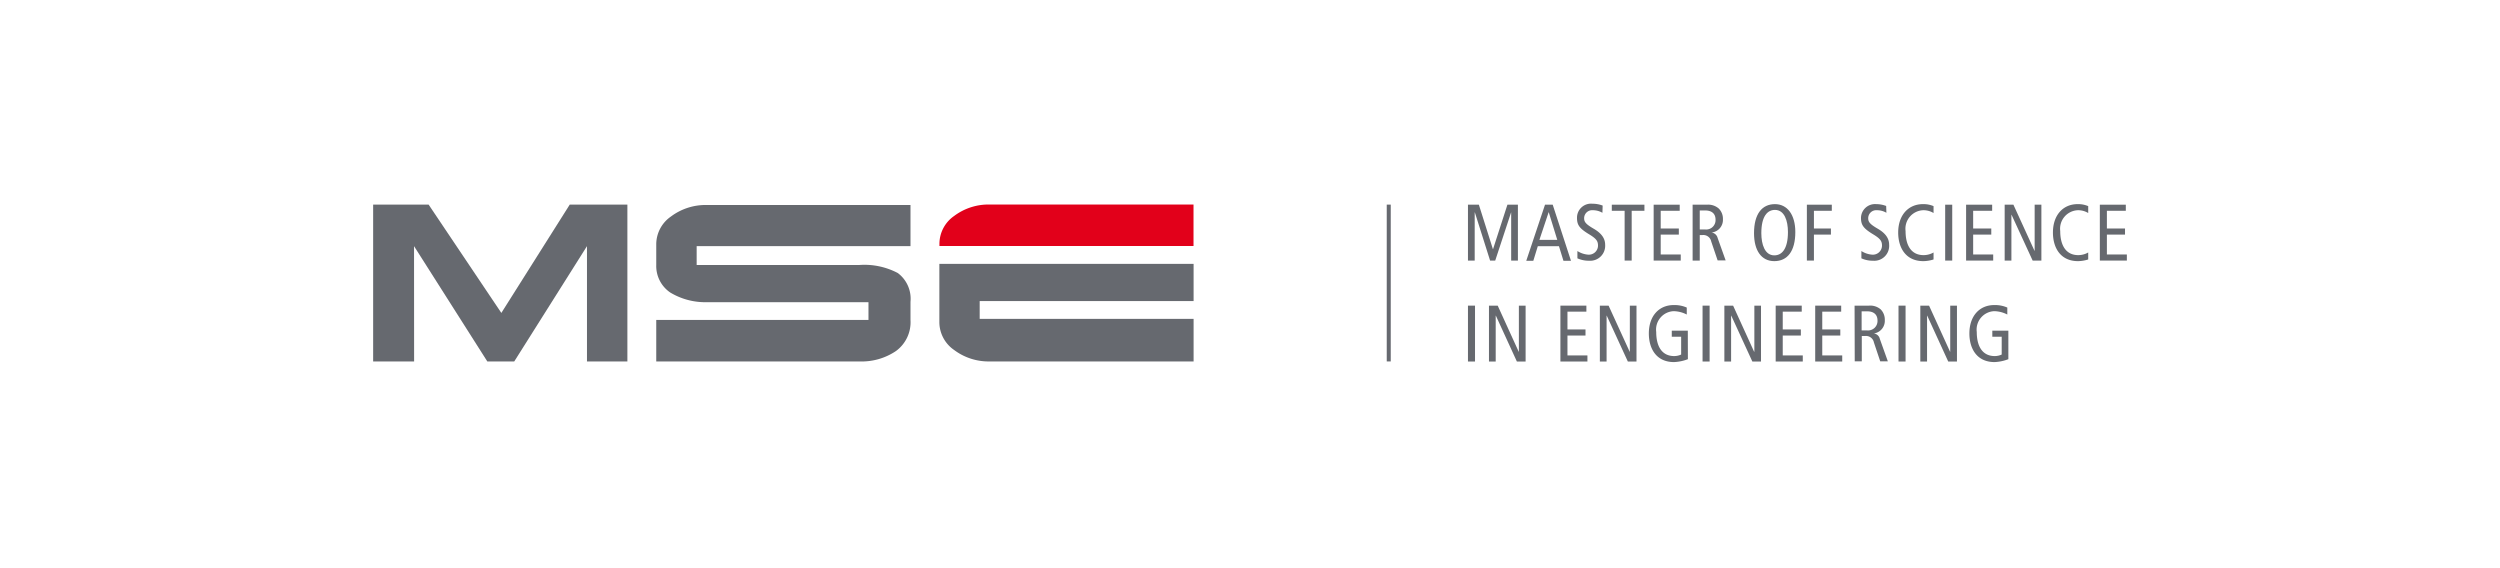 <svg id="Ebene_1" data-name="Ebene 1" xmlns="http://www.w3.org/2000/svg" xmlns:xlink="http://www.w3.org/1999/xlink" viewBox="0 0 311.81 70.87"><defs><style>.cls-1{fill:none;}.cls-2,.cls-3{fill:#66696f;}.cls-3{stroke:#66696f;stroke-width:0.5px;}.cls-4{clip-path:url(#clip-path);}.cls-5{fill:#e2001a;}</style><clipPath id="clip-path"><rect class="cls-1" x="46.54" y="25.51" width="102.35" height="19.57"/></clipPath></defs><title>Zeichenfläche 2</title><polygon class="cls-2" points="183.09 25.53 184.45 25.53 186.2 31.07 186.22 31.07 188.01 25.53 189.32 25.53 189.32 32.5 188.48 32.5 188.48 26.49 188.47 26.49 186.49 32.5 185.85 32.5 183.95 26.49 183.93 26.49 183.93 32.5 183.09 32.5 183.09 25.53"/><path class="cls-2" d="M194.23,29.92l-1.07-3.47h0L192,29.92Zm-.57-4.39,2.28,7H195l-.56-1.82H191.8l-.56,1.82h-.88l2.34-7Z"/><path class="cls-2" d="M199.86,26.54a2.35,2.35,0,0,0-1.19-.32,1,1,0,0,0-1.09,1c0,.44.18.72,1.18,1.3s1.44,1.23,1.44,2a1.87,1.87,0,0,1-2,2,3.47,3.47,0,0,1-1.46-.3v-.91a2.89,2.89,0,0,0,1.33.45,1.14,1.14,0,0,0,1.24-1.1c0-.54-.14-.85-1.08-1.42-1.26-.76-1.54-1.19-1.54-2.08a1.75,1.75,0,0,1,1.94-1.75,3.54,3.54,0,0,1,1.26.23Z"/><polygon class="cls-2" points="202.63 26.29 201.03 26.29 201.03 25.53 205.1 25.53 205.1 26.29 203.51 26.29 203.51 32.5 202.63 32.5 202.63 26.29"/><polygon class="cls-2" points="206.25 25.53 209.5 25.53 209.5 26.29 207.13 26.29 207.13 28.5 209.39 28.5 209.39 29.26 207.13 29.26 207.13 31.74 209.63 31.74 209.63 32.5 206.25 32.5 206.25 25.53"/><path class="cls-2" d="M212,28.62h.67a1.17,1.17,0,0,0,1.3-1.22c0-.78-.51-1.15-1.28-1.15H212Zm-.89-3.09h1.79a2,2,0,0,1,1.47.48,1.79,1.79,0,0,1,.52,1.33A1.58,1.58,0,0,1,213.47,29v0a.9.9,0,0,1,.76.68l1,2.8h-1l-.8-2.36a1,1,0,0,0-1.11-.8H212V32.5h-.89Z"/><path class="cls-2" d="M221.3,31.85c.92,0,1.7-.76,1.7-2.91,0-1.41-.44-2.76-1.62-2.76-.92,0-1.7.76-1.7,2.9,0,1.41.44,2.77,1.62,2.77m.08-6.39c1.55,0,2.54,1.33,2.54,3.48,0,2.41-1,3.63-2.62,3.63s-2.53-1.33-2.53-3.49c0-2.4,1-3.62,2.61-3.62"/><polygon class="cls-2" points="225.36 25.53 228.47 25.53 228.47 26.29 226.24 26.29 226.24 28.5 228.36 28.5 228.36 29.26 226.24 29.26 226.24 32.5 225.36 32.5 225.36 25.53"/><path class="cls-2" d="M235.28,26.54a2.29,2.29,0,0,0-1.18-.32,1,1,0,0,0-1.09,1c0,.44.18.72,1.18,1.3s1.43,1.23,1.43,2a1.86,1.86,0,0,1-2,2,3.47,3.47,0,0,1-1.46-.3v-.91a2.89,2.89,0,0,0,1.32.45,1.14,1.14,0,0,0,1.25-1.1c0-.54-.14-.85-1.08-1.42-1.26-.76-1.54-1.19-1.54-2.08A1.75,1.75,0,0,1,234,25.46a3.48,3.48,0,0,1,1.25.23Z"/><path class="cls-2" d="M241.16,32.36a4.38,4.38,0,0,1-1.27.21c-2.21,0-3.14-1.68-3.14-3.57,0-2.17,1.27-3.54,3.09-3.54a3.17,3.17,0,0,1,1.32.25v.86a2.4,2.4,0,0,0-1.31-.35,2.31,2.31,0,0,0-2.18,2.6c0,1.8.72,3,2.24,3a2.51,2.51,0,0,0,1.25-.33Z"/><rect class="cls-2" x="242.61" y="25.53" width="0.88" height="6.97"/><polygon class="cls-2" points="245.22 25.53 248.47 25.53 248.47 26.29 246.1 26.29 246.1 28.5 248.36 28.5 248.36 29.26 246.1 29.26 246.1 31.74 248.6 31.74 248.6 32.5 245.22 32.5 245.22 25.53"/><polygon class="cls-2" points="250.03 25.53 251.12 25.53 253.75 31.28 253.77 31.28 253.77 25.53 254.61 25.53 254.61 32.5 253.52 32.5 250.89 26.79 250.87 26.79 250.87 32.5 250.03 32.5 250.03 25.53"/><path class="cls-2" d="M260.45,32.36a4.38,4.38,0,0,1-1.27.21c-2.2,0-3.13-1.68-3.13-3.57,0-2.17,1.26-3.54,3.08-3.54a3.17,3.17,0,0,1,1.32.25v.86a2.4,2.4,0,0,0-1.31-.35,2.31,2.31,0,0,0-2.18,2.6c0,1.8.73,3,2.24,3a2.51,2.51,0,0,0,1.25-.33Z"/><polygon class="cls-2" points="261.9 25.53 265.14 25.53 265.14 26.29 262.78 26.29 262.78 28.5 265.04 28.5 265.04 29.26 262.78 29.26 262.78 31.74 265.27 31.74 265.27 32.5 261.9 32.5 261.9 25.53"/><rect class="cls-2" x="183.09" y="38.12" width="0.88" height="6.97"/><polygon class="cls-2" points="185.71 38.12 186.8 38.12 189.42 43.87 189.44 43.87 189.44 38.12 190.28 38.12 190.28 45.09 189.19 45.09 186.57 39.37 186.55 39.37 186.55 45.09 185.71 45.09 185.71 38.12"/><polygon class="cls-2" points="194.62 38.12 197.86 38.12 197.86 38.87 195.5 38.87 195.5 41.09 197.75 41.09 197.75 41.85 195.5 41.85 195.5 44.33 197.99 44.33 197.99 45.09 194.62 45.09 194.62 38.12"/><polygon class="cls-2" points="199.54 38.12 200.63 38.12 203.26 43.87 203.28 43.87 203.28 38.12 204.11 38.12 204.11 45.09 203.03 45.09 200.4 39.37 200.38 39.37 200.38 45.09 199.54 45.09 199.54 38.12"/><path class="cls-2" d="M210.52,44.8a5.49,5.49,0,0,1-1.73.36c-2.21,0-3.14-1.68-3.14-3.57,0-2.18,1.27-3.54,3.09-3.54a3.78,3.78,0,0,1,1.64.31v.87a3.73,3.73,0,0,0-1.63-.42,2.3,2.3,0,0,0-2.18,2.6c0,1.8.72,3,2.24,3a2.09,2.09,0,0,0,.87-.19V42h-1.17v-.76h2Z"/><rect class="cls-2" x="212.35" y="38.12" width="0.88" height="6.97"/><polygon class="cls-2" points="215.07 38.12 216.16 38.12 218.78 43.87 218.81 43.87 218.81 38.12 219.64 38.12 219.64 45.09 218.56 45.09 215.93 39.37 215.91 39.37 215.91 45.09 215.07 45.09 215.07 38.12"/><polygon class="cls-2" points="221.47 38.12 224.72 38.12 224.72 38.87 222.35 38.87 222.35 41.09 224.61 41.09 224.61 41.85 222.35 41.85 222.35 44.33 224.85 44.33 224.85 45.09 221.47 45.09 221.47 38.12"/><polygon class="cls-2" points="226.4 38.12 229.64 38.12 229.64 38.87 227.28 38.87 227.28 41.09 229.53 41.09 229.53 41.85 227.28 41.85 227.28 44.33 229.77 44.33 229.77 45.09 226.4 45.09 226.4 38.12"/><path class="cls-2" d="M232.19,41.21h.68a1.18,1.18,0,0,0,1.3-1.23c0-.78-.51-1.15-1.28-1.15h-.7Zm-.88-3.09h1.79a2,2,0,0,1,1.47.47,1.82,1.82,0,0,1,.51,1.33,1.59,1.59,0,0,1-1.37,1.67v0a.87.87,0,0,1,.75.68l1,2.8h-.95l-.79-2.36a1,1,0,0,0-1.11-.8h-.4v3.16h-.88Z"/><rect class="cls-2" x="236.79" y="38.12" width="0.88" height="6.97"/><polygon class="cls-2" points="239.51 38.12 240.6 38.12 243.22 43.87 243.24 43.87 243.24 38.12 244.08 38.12 244.08 45.09 242.99 45.09 240.37 39.37 240.35 39.37 240.35 45.09 239.51 45.09 239.51 38.12"/><path class="cls-2" d="M250.49,44.8a5.43,5.43,0,0,1-1.72.36c-2.21,0-3.14-1.68-3.14-3.57,0-2.18,1.27-3.54,3.09-3.54a3.78,3.78,0,0,1,1.64.31v.87a3.73,3.73,0,0,0-1.63-.42,2.3,2.3,0,0,0-2.18,2.6c0,1.8.72,3,2.24,3a2.09,2.09,0,0,0,.87-.19V42h-1.17v-.76h2Z"/><line class="cls-3" x1="173.21" y1="25.52" x2="173.21" y2="45.08"/><polygon class="cls-2" points="51.65 45.08 46.54 45.08 46.54 25.52 53.46 25.52 62.53 39.03 71.06 25.52 78.25 25.52 78.25 40.2 78.25 45.08 73.21 45.08 73.21 30.7 64.14 45.08 60.78 45.08 51.64 30.7 51.65 45.08"/><path class="cls-2" d="M81.85,30.39A4.23,4.23,0,0,1,83.69,27a7.19,7.19,0,0,1,4.51-1.43h25.36V30.7H86.89v2.35h20.29a8.94,8.94,0,0,1,4.79,1,4,4,0,0,1,1.59,3.6V39.9a4.44,4.44,0,0,1-1.81,3.88,7.64,7.64,0,0,1-4.57,1.3H81.85V39.9h26.47V37.69H88.16a8.46,8.46,0,0,1-4.57-1.21,4,4,0,0,1-1.74-3.43V30.39Z"/><g class="cls-4"><path class="cls-2" d="M144.44,39.77h4.43v5.31H123.51A7.17,7.17,0,0,1,119,43.65a4.23,4.23,0,0,1-1.84-3.45V32.91h31.71v4.64H122.19v2.22h22.25Z"/><path class="cls-5" d="M117.17,30.68v-.3A4.24,4.24,0,0,1,119,26.94a7.14,7.14,0,0,1,4.5-1.43h25.36v5.17H117.17Z"/></g></svg>